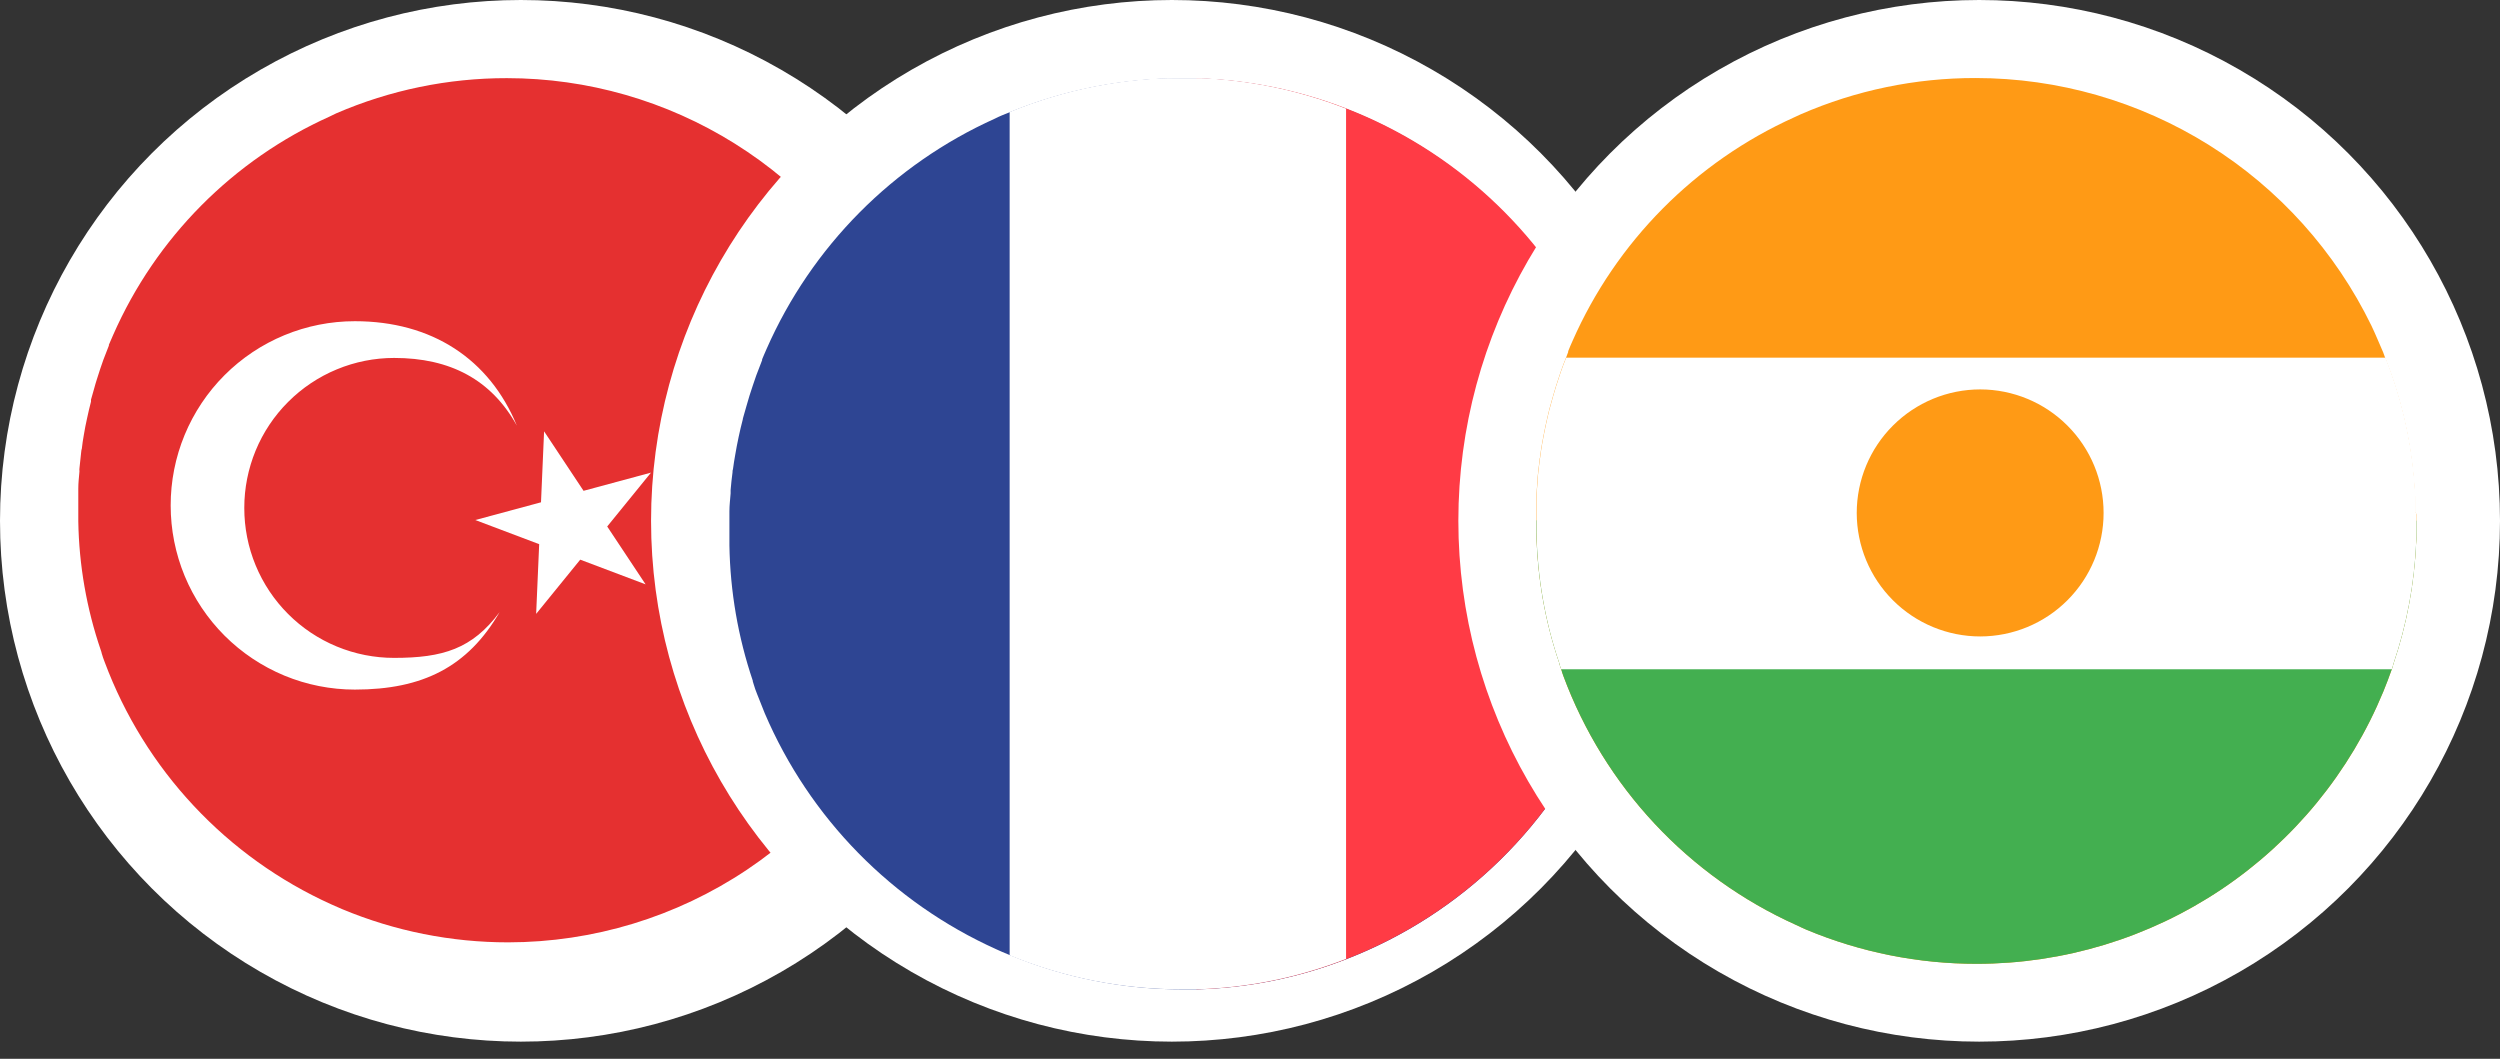 <svg width="85" height="36" viewBox="0 0 85 36" fill="none" xmlns="http://www.w3.org/2000/svg">
<rect x="0" y="0" width="85" height="36" fill="#333333" stroke="none"/>
<circle cx="17.708" cy="17.708" r="17.708" fill="white"/>
<g clip-path="url(#clip0_14227_15242)">
<g opacity="0.58">
<path d="M27.771 11.543C28.029 12.326 27.877 13.318 26.36 11.803C22.136 5.805 17.858 6.116 15.193 6.742C12.527 7.368 10.814 10.08 9.823 9.933C8.831 9.786 9.035 11.033 7.108 11.136C6.257 11.18 5.962 10.507 5.903 9.734C7.171 7.727 8.927 6.073 11.006 4.927C13.085 3.781 15.42 3.179 17.794 3.179C19.92 3.175 22.018 3.655 23.93 4.583C25.594 5.564 27.278 6.715 28.017 7.682C29.703 9.874 27.506 10.772 27.771 11.543Z" fill="#E7EDF8"/>
<path opacity="0.2" d="M27.906 12.447C28.171 13.23 28.014 14.225 26.503 12.71C22.274 6.709 17.996 7.023 15.335 7.649C12.675 8.275 10.952 10.99 9.96 10.84C8.969 10.69 9.177 11.935 7.246 12.04C6.394 12.084 6.102 11.412 6.043 10.641C7.313 8.634 9.07 6.981 11.151 5.836C13.232 4.691 15.569 4.091 17.944 4.093C20.07 4.09 22.168 4.57 24.08 5.497C25.742 6.479 27.433 7.632 28.169 8.597C29.84 10.774 27.649 11.667 27.906 12.447Z" fill="white"/>
<path opacity="0.2" d="M28.137 12.859C28.414 13.684 28.245 14.729 26.665 13.134C22.203 6.802 17.689 7.133 14.884 7.793C12.078 8.453 10.245 11.315 9.204 11.151C8.164 10.986 8.377 12.307 6.343 12.417C5.442 12.464 5.133 11.752 5.071 10.945C6.411 8.828 8.265 7.085 10.46 5.877C12.655 4.669 15.12 4.037 17.625 4.038C19.869 4.031 22.084 4.535 24.105 5.511C25.855 6.546 27.639 7.761 28.417 8.782C30.174 11.097 27.857 12.032 28.137 12.859Z" fill="white"/>
<path d="M27.808 12.685C28.081 13.502 27.916 14.531 26.335 12.958C21.888 6.716 17.39 7.04 14.589 7.696C11.789 8.351 9.977 11.166 8.944 11.004C7.911 10.842 8.122 12.145 6.09 12.253C5.194 12.3 4.887 11.598 4.821 10.798C6.169 8.704 8.022 6.983 10.209 5.793C12.396 4.603 14.848 3.982 17.338 3.987C19.573 3.984 21.78 4.482 23.798 5.445C25.545 6.471 27.32 7.666 28.095 8.67C29.838 10.95 27.531 11.87 27.808 12.685Z" fill="url(#paint0_linear_14227_15242)"/>
</g>
<g style="mix-blend-mode:multiply">
<path d="M31.875 17.189V17.265C31.875 17.39 31.875 17.51 31.875 17.643V17.712C31.875 17.832 31.875 17.942 31.863 18.062C31.808 19.433 31.555 20.789 31.112 22.088C31.106 22.122 31.096 22.156 31.083 22.188C31.046 22.296 31.012 22.402 30.972 22.51C30.911 22.674 30.845 22.841 30.778 23.001C29.674 25.673 27.803 27.959 25.4 29.568C22.997 31.177 20.171 32.037 17.279 32.04C15.342 32.041 13.423 31.657 11.635 30.911C11.507 30.857 11.389 30.803 11.261 30.747C9.498 29.95 7.909 28.812 6.588 27.399C5.266 25.986 4.237 24.325 3.56 22.512C3.523 22.409 3.481 22.308 3.454 22.201C3.454 22.166 3.432 22.137 3.425 22.1C2.944 20.69 2.686 19.213 2.662 17.724V17.645C2.662 17.518 2.662 17.4 2.662 17.267V17.189C2.659 17.145 2.659 17.102 2.662 17.059V16.96C2.662 16.843 2.662 16.715 2.662 16.614C2.662 16.421 2.684 16.227 2.701 16.038V16.011C2.697 15.983 2.697 15.955 2.701 15.927C2.718 15.738 2.738 15.549 2.762 15.355C2.764 15.321 2.771 15.287 2.782 15.255C2.799 15.103 2.821 14.948 2.848 14.801C2.882 14.6 2.917 14.408 2.961 14.219C3.005 14.03 3.042 13.841 3.094 13.655C3.094 13.633 3.094 13.608 3.094 13.588C3.128 13.458 3.162 13.343 3.202 13.208C3.241 13.073 3.26 12.992 3.297 12.886C3.364 12.663 3.442 12.442 3.516 12.229C3.579 12.069 3.638 11.909 3.702 11.75C3.703 11.741 3.703 11.732 3.702 11.723C3.749 11.61 3.798 11.495 3.849 11.384C5.301 8.084 7.924 5.439 11.212 3.96C11.289 3.923 11.36 3.886 11.431 3.854C13.262 3.062 15.237 2.655 17.233 2.657C19.974 2.657 22.659 3.428 24.982 4.882C27.306 6.335 29.174 8.412 30.373 10.876C30.506 11.156 30.631 11.433 30.744 11.723C30.75 11.732 30.755 11.741 30.759 11.75C30.823 11.909 30.884 12.067 30.94 12.229C31.116 12.704 31.267 13.189 31.39 13.681C31.412 13.772 31.434 13.861 31.451 13.951C31.522 14.219 31.571 14.487 31.62 14.754C31.635 14.842 31.647 14.933 31.664 15.027C31.686 15.162 31.704 15.299 31.718 15.439C31.733 15.579 31.758 15.758 31.772 15.93C31.794 16.138 31.807 16.352 31.819 16.561C31.819 16.7 31.819 16.833 31.836 16.97V17.069C31.875 17.103 31.875 17.154 31.875 17.189Z" fill="#E53030"/>
<path d="M18.499 14.665L21.95 19.868L16.16 17.681L22.134 16.069L18.229 20.872L18.499 14.665Z" fill="white"/>
<path d="M16.987 20.812C15.905 22.675 14.373 23.446 12.066 23.446C11.244 23.446 10.429 23.285 9.67 22.971C8.91 22.656 8.219 22.195 7.637 21.614C7.056 21.033 6.594 20.343 6.279 19.583C5.965 18.824 5.803 18.009 5.803 17.187C5.802 16.364 5.963 15.549 6.277 14.789C6.592 14.028 7.053 13.337 7.635 12.755C8.217 12.173 8.907 11.712 9.668 11.397C10.428 11.082 11.243 10.921 12.066 10.921C14.675 10.921 16.639 12.2 17.574 14.473C16.705 12.907 15.308 12.17 13.401 12.17C12.732 12.17 12.069 12.302 11.45 12.559C10.832 12.815 10.27 13.191 9.797 13.665C9.323 14.138 8.948 14.7 8.692 15.319C8.437 15.938 8.305 16.601 8.306 17.27C8.305 17.94 8.436 18.603 8.692 19.222C8.948 19.841 9.323 20.403 9.796 20.876C10.269 21.35 10.831 21.725 11.45 21.981C12.069 22.237 12.732 22.369 13.401 22.368C15.058 22.368 16.057 22.061 16.987 20.812Z" fill="white"/>
</g>
</g>
<circle cx="39.844" cy="17.708" r="17.708" fill="white"/>
<g clip-path="url(#clip1_14227_15242)">
<g style="mix-blend-mode:multiply">
<path d="M55.595 17.926V18.064C55.595 18.195 55.595 18.322 55.595 18.462V18.532C55.595 18.654 55.595 18.778 55.595 18.902C55.536 20.341 55.274 21.764 54.819 23.131C54.819 23.131 54.819 23.131 54.819 23.149C54.819 23.167 54.798 23.219 54.788 23.252C54.749 23.366 54.713 23.48 54.669 23.589C54.606 23.767 54.537 23.943 54.464 24.119C53.667 26.045 52.487 27.79 50.997 29.249C49.508 30.707 47.738 31.849 45.795 32.605C44.162 33.243 42.431 33.593 40.679 33.64C40.529 33.64 40.381 33.64 40.223 33.64C38.211 33.643 36.217 33.25 34.357 32.483C34.327 32.473 34.299 32.461 34.271 32.447C34.137 32.393 34.005 32.336 33.875 32.276C30.337 30.682 27.526 27.817 26 24.248C25.912 24.034 25.827 23.816 25.742 23.599C25.697 23.49 25.658 23.378 25.625 23.265L25.594 23.162C25.594 23.162 25.594 23.149 25.594 23.143C25.094 21.661 24.826 20.11 24.8 18.545V18.475C24.8 18.34 24.8 18.216 24.8 18.076V17.939C24.8 17.911 24.8 17.882 24.8 17.857V17.748C24.8 17.629 24.8 17.502 24.8 17.386C24.8 17.178 24.826 16.979 24.841 16.777V16.752C24.838 16.721 24.838 16.691 24.841 16.661C24.859 16.462 24.877 16.262 24.906 16.058C24.906 16.022 24.906 15.983 24.921 15.952C24.942 15.789 24.968 15.631 24.996 15.473C25.032 15.264 25.069 15.062 25.113 14.86C25.157 14.658 25.201 14.461 25.253 14.267C25.253 14.241 25.265 14.215 25.268 14.195C25.304 14.06 25.34 13.936 25.382 13.796C25.423 13.656 25.447 13.569 25.483 13.452C25.555 13.222 25.636 12.989 25.713 12.764C25.78 12.595 25.843 12.425 25.912 12.246C25.912 12.246 25.912 12.246 25.912 12.233C25.912 12.22 25.912 12.22 25.912 12.218C25.933 12.171 25.954 12.117 25.974 12.07C25.995 12.024 26.032 11.93 26.065 11.861C27.597 8.382 30.363 5.593 33.829 4.032C33.906 3.991 33.986 3.957 34.062 3.924L34.32 3.82C36.181 3.052 38.174 2.658 40.187 2.661H40.642C42.395 2.71 44.125 3.06 45.759 3.696C49.381 5.106 52.338 7.83 54.04 11.325C54.182 11.617 54.314 11.912 54.436 12.215C54.436 12.215 54.436 12.228 54.436 12.23C54.435 12.235 54.435 12.239 54.436 12.243C54.506 12.412 54.568 12.58 54.625 12.761C54.813 13.261 54.972 13.772 55.101 14.29L55.171 14.575C55.241 14.857 55.292 15.137 55.342 15.424C55.36 15.514 55.373 15.61 55.388 15.709C55.414 15.851 55.432 16.001 55.45 16.149C55.468 16.296 55.489 16.482 55.505 16.651C55.53 16.873 55.543 17.098 55.556 17.316C55.556 17.461 55.556 17.603 55.556 17.745V17.854C55.595 17.872 55.595 17.898 55.595 17.926Z" fill="#2E4593"/>
<path d="M55.595 17.924V18.061C55.595 18.193 55.595 18.32 55.595 18.459V18.529C55.595 18.651 55.595 18.775 55.595 18.899C55.535 20.338 55.274 21.762 54.819 23.128C54.819 23.128 54.819 23.128 54.819 23.146C54.819 23.164 54.798 23.216 54.788 23.25C54.749 23.363 54.712 23.477 54.668 23.586C54.606 23.765 54.536 23.941 54.464 24.116C53.666 26.043 52.487 27.788 50.997 29.246C49.507 30.704 47.738 31.846 45.795 32.602C44.162 33.24 42.431 33.59 40.678 33.637V2.661C42.431 2.71 44.161 3.06 45.795 3.696C49.417 5.106 52.374 7.83 54.076 11.325C54.218 11.617 54.35 11.912 54.472 12.215C54.472 12.215 54.472 12.228 54.472 12.23C54.471 12.235 54.471 12.239 54.472 12.243C54.542 12.412 54.604 12.58 54.661 12.761C54.849 13.261 55.008 13.772 55.137 14.29L55.207 14.575C55.277 14.857 55.328 15.137 55.377 15.424C55.396 15.514 55.408 15.61 55.424 15.709C55.45 15.851 55.468 16.001 55.486 16.148C55.504 16.296 55.525 16.482 55.541 16.651C55.566 16.873 55.579 17.098 55.592 17.316C55.592 17.461 55.592 17.603 55.592 17.745V17.854C55.595 17.869 55.595 17.895 55.595 17.924Z" fill="#FF3B45"/>
<path d="M45.766 3.694V32.603C44.133 33.241 42.403 33.592 40.65 33.638C40.5 33.638 40.352 33.638 40.195 33.638C38.182 33.642 36.189 33.249 34.328 32.482V3.808C36.188 3.04 38.182 2.646 40.195 2.649H40.65C42.403 2.702 44.133 3.055 45.766 3.694Z" fill="white"/>
</g>
</g>
<circle cx="67.292" cy="17.708" r="17.708" fill="white"/>
<g clip-path="url(#clip2_14227_15242)">
<g opacity="0.58">
<path d="M77.96 11.761C78.226 12.56 78.068 13.573 76.517 12.025C72.188 5.876 67.804 6.201 65.079 6.839C62.355 7.478 60.593 10.26 59.577 10.107C58.562 9.954 58.778 11.231 56.799 11.334C55.922 11.384 55.626 10.693 55.563 9.901C56.864 7.845 58.664 6.152 60.796 4.979C62.927 3.807 65.321 3.193 67.754 3.194C69.931 3.192 72.08 3.684 74.038 4.635C75.74 5.64 77.467 6.817 78.224 7.807C79.936 10.049 77.691 10.959 77.96 11.761Z" fill="#E7EDF8"/>
<path opacity="0.2" d="M78.101 12.684C78.372 13.488 78.209 14.504 76.658 12.955C72.329 6.809 67.948 7.131 65.223 7.772C62.498 8.413 60.736 11.188 59.718 11.04C58.7 10.892 58.916 12.161 56.938 12.272C56.068 12.317 55.766 11.626 55.709 10.834C57.009 8.779 58.809 7.087 60.94 5.915C63.07 4.744 65.463 4.13 67.895 4.132C70.072 4.129 72.22 4.621 74.179 5.57C75.878 6.576 77.61 7.754 78.367 8.74C80.079 10.975 77.834 11.884 78.101 12.684Z" fill="white"/>
<path opacity="0.2" d="M78.334 13.108C78.618 13.955 78.447 15.026 76.811 13.392C72.246 6.909 67.623 7.243 64.745 7.919C61.867 8.596 60.012 11.529 58.941 11.358C57.87 11.187 58.091 12.542 56.008 12.655C55.085 12.708 54.768 11.976 54.705 11.147C56.078 8.979 57.977 7.193 60.226 5.956C62.474 4.72 64.999 4.072 67.566 4.073C69.862 4.068 72.13 4.584 74.199 5.582C75.994 6.642 77.819 7.887 78.616 8.932C80.423 11.305 78.043 12.266 78.334 13.108Z" fill="white"/>
<path d="M77.995 12.935C78.279 13.767 78.111 14.828 76.487 13.214C71.934 6.822 67.324 7.153 64.459 7.822C61.593 8.491 59.735 11.379 58.677 11.208C57.619 11.037 57.833 12.379 55.754 12.488C54.834 12.538 54.52 11.816 54.457 10.997C55.837 8.853 57.735 7.09 59.975 5.872C62.216 4.654 64.726 4.019 67.276 4.026C69.565 4.024 71.824 4.533 73.89 5.517C75.68 6.565 77.5 7.779 78.294 8.82C80.079 11.158 77.716 12.1 77.995 12.935Z" fill="url(#paint1_linear_14227_15242)"/>
</g>
<g style="mix-blend-mode:multiply">
<path d="M82.162 17.544V17.697C82.162 17.798 82.162 17.896 82.162 18.004V18.077C82.162 18.195 82.162 18.328 82.15 18.434C82.09 19.843 81.829 21.236 81.376 22.571C81.369 22.605 81.36 22.639 81.348 22.672L81.32 22.755C81.235 23.006 81.134 23.258 81.034 23.509C79.905 26.248 77.988 28.59 75.527 30.238C73.066 31.887 70.171 32.768 67.209 32.77C65.224 32.771 63.259 32.377 61.427 31.613C61.301 31.555 61.176 31.503 61.05 31.44C59.241 30.623 57.612 29.455 56.257 28.005C54.902 26.554 53.849 24.849 53.157 22.989C53.129 22.908 53.099 22.83 53.076 22.737C53.065 22.71 53.054 22.683 53.046 22.654C53.034 22.622 53.024 22.588 53.019 22.554C52.525 21.109 52.262 19.596 52.237 18.069V17.997C52.237 17.888 52.237 17.79 52.237 17.69V17.544C52.237 17.504 52.237 17.453 52.237 17.408V17.303C52.237 17.187 52.237 17.066 52.237 16.948C52.237 16.74 52.262 16.536 52.277 16.332C52.277 16.305 52.277 16.277 52.277 16.244C52.297 16.051 52.315 15.857 52.345 15.661C52.345 15.623 52.345 15.588 52.36 15.556C52.38 15.4 52.4 15.239 52.428 15.093C52.466 14.889 52.501 14.688 52.544 14.495C52.586 14.301 52.629 14.108 52.677 13.917L52.694 13.854C52.73 13.721 52.765 13.602 52.805 13.459C52.845 13.316 52.868 13.238 52.903 13.13C53.006 12.798 53.114 12.481 53.245 12.162L53.318 11.969C53.317 11.959 53.317 11.95 53.318 11.941C53.363 11.823 53.416 11.707 53.464 11.597C54.952 8.217 57.638 5.506 61.005 3.988C61.078 3.952 61.156 3.915 61.228 3.885C63.103 3.069 65.126 2.65 67.171 2.653C69.978 2.654 72.728 3.444 75.108 4.933C77.487 6.422 79.4 8.55 80.629 11.074C80.765 11.358 80.88 11.644 81.011 11.941C81.014 11.951 81.018 11.96 81.024 11.969C81.046 12.031 81.072 12.097 81.094 12.162C81.613 13.467 81.94 14.841 82.064 16.239C82.08 16.451 82.1 16.669 82.112 16.888C82.112 16.931 82.112 16.983 82.112 17.029C82.112 17.074 82.112 17.081 82.112 17.107C82.112 17.172 82.112 17.237 82.112 17.303V17.408C82.162 17.461 82.162 17.504 82.162 17.544Z" fill="#FF9A15"/>
<path d="M82.163 17.703C82.163 17.804 82.163 17.902 82.163 18.01V18.083C82.163 18.201 82.163 18.334 82.15 18.44C82.089 19.847 81.829 21.238 81.376 22.572C81.369 22.606 81.36 22.64 81.348 22.673L81.321 22.756C81.235 23.007 81.135 23.258 81.034 23.51C79.905 26.248 77.988 28.59 75.527 30.239C73.066 31.887 70.171 32.768 67.209 32.77C65.224 32.771 63.259 32.378 61.427 31.614C61.301 31.556 61.176 31.503 61.05 31.441C59.241 30.624 57.612 29.456 56.257 28.005C54.902 26.555 53.849 24.85 53.157 22.989C53.129 22.909 53.099 22.831 53.077 22.738C53.065 22.711 53.055 22.683 53.046 22.655C53.034 22.623 53.024 22.589 53.019 22.555C52.526 21.11 52.262 19.596 52.237 18.07V17.997C52.237 17.889 52.237 17.791 52.237 17.691L82.163 17.703Z" fill="#43AF50"/>
<path d="M82.163 17.543V17.696C82.163 17.797 82.163 17.895 82.163 18.003V18.076C82.163 18.194 82.163 18.327 82.15 18.433C82.09 19.842 81.829 21.235 81.376 22.57C81.369 22.605 81.36 22.638 81.348 22.671L81.321 22.754H53.082C53.07 22.727 53.06 22.699 53.051 22.671C53.039 22.639 53.029 22.605 53.024 22.57C52.531 21.126 52.267 19.613 52.242 18.086V18.013C52.242 17.905 52.242 17.807 52.242 17.706V17.543C52.242 17.503 52.242 17.453 52.242 17.407V17.302C52.242 17.186 52.242 17.066 52.242 16.947C52.242 16.739 52.267 16.535 52.282 16.331C52.282 16.304 52.282 16.276 52.282 16.244C52.302 16.05 52.32 15.856 52.35 15.66C52.35 15.623 52.35 15.587 52.365 15.555C52.385 15.399 52.405 15.238 52.433 15.092C52.471 14.889 52.506 14.688 52.549 14.494C52.591 14.3 52.634 14.107 52.682 13.916L52.7 13.853C52.735 13.72 52.77 13.602 52.81 13.458C52.85 13.315 52.873 13.237 52.908 13.129C53.011 12.797 53.119 12.48 53.25 12.161H81.109C81.628 13.466 81.955 14.84 82.08 16.238C82.095 16.45 82.115 16.668 82.127 16.887C82.127 16.93 82.127 16.983 82.127 17.028C82.127 17.073 82.127 17.081 82.127 17.106C82.127 17.171 82.127 17.236 82.127 17.302V17.407C82.163 17.46 82.163 17.503 82.163 17.543Z" fill="white"/>
<path d="M71.522 17.441C71.522 18.553 71.081 19.62 70.294 20.407C69.508 21.195 68.442 21.637 67.329 21.639C66.216 21.639 65.148 21.197 64.36 20.409C63.572 19.622 63.13 18.554 63.129 17.441C63.129 16.327 63.571 15.258 64.359 14.471C65.147 13.683 66.215 13.24 67.329 13.24C68.442 13.242 69.509 13.685 70.295 14.473C71.082 15.26 71.523 16.328 71.522 17.441Z" fill="#FF9A15"/>
</g>
</g>
<defs>
<linearGradient id="paint0_linear_14227_15242" x1="16.773" y1="13.78" x2="16.773" y2="3.987" gradientUnits="userSpaceOnUse">
<stop offset="0.31" stop-color="white"/>
<stop offset="0.89" stop-color="white"/>
</linearGradient>
<linearGradient id="paint1_linear_14227_15242" x1="66.698" y1="14.053" x2="66.698" y2="4.026" gradientUnits="userSpaceOnUse">
<stop offset="0.31" stop-color="white"/>
<stop offset="0.89" stop-color="white"/>
</linearGradient>
<clipPath id="clip0_14227_15242">
<rect width="29.085" height="29.258" fill="white" transform="translate(2.656 2.657) scale(1.005)"/>
</clipPath>
<clipPath id="clip1_14227_15242">
<rect width="30.662" height="30.848" fill="white" transform="translate(24.792 2.657) scale(1.005)"/>
</clipPath>
<clipPath id="clip2_14227_15242">
<rect width="29.786" height="29.966" fill="white" transform="translate(52.239 2.657) scale(1.005)"/>
</clipPath>
</defs>
</svg>
